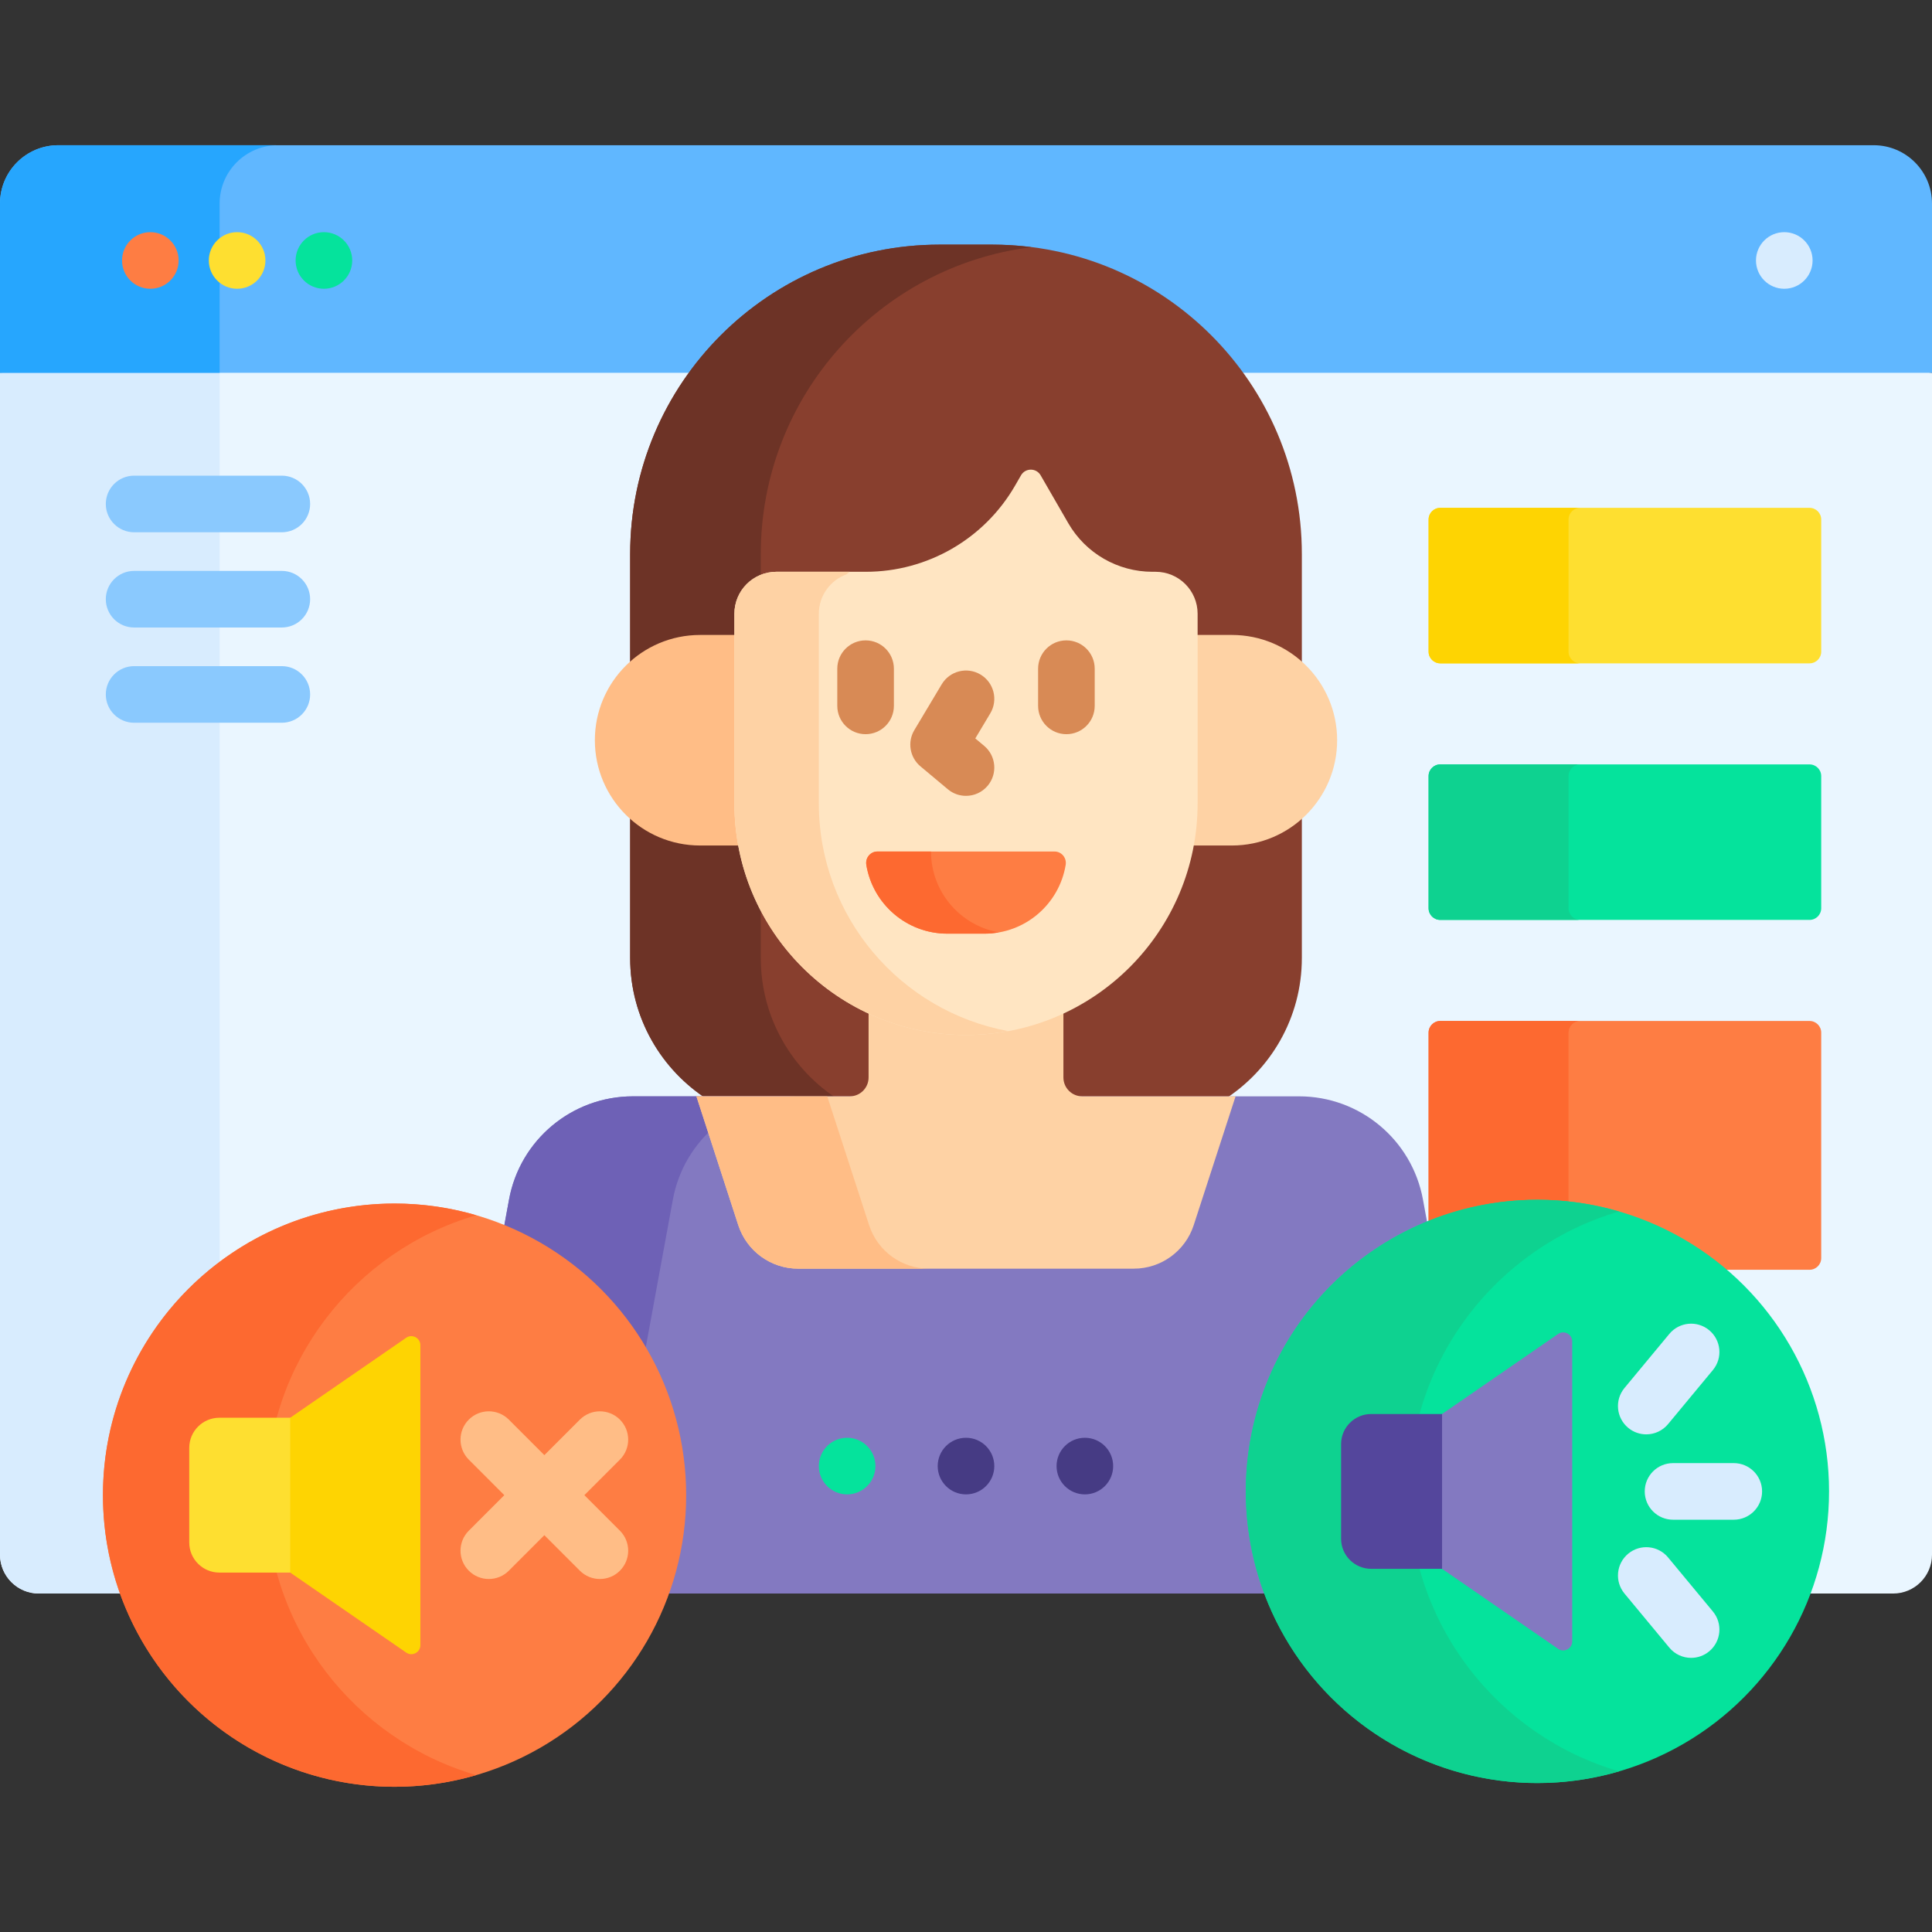 <svg id="Capa_1" enable-background="new 0 0 512 512" height="512" viewBox="0 0 512 512" width="512" xmlns="http://www.w3.org/2000/svg"><rect x="0" y="0" width="512" height="512" fill="#333333" stroke="none"/><g><g><g><path d="m501.747 97.768h-491.494l-10.253 1.03v313.202c0 5.69 4.612 10.302 10.302 10.302h22.571c-2.968-8.138-4.591-16.917-4.591-26.068 0-42.062 34.22-76.282 76.282-76.282 10.591 0 20.682 2.174 29.857 6.092l1.462-7.968c2.822-15.375 16.215-26.534 31.846-26.534h176.543c15.631 0 29.023 11.159 31.846 26.534l1.293 7.051c9.221-3.964 19.37-6.168 30.026-6.168 42.063 0 76.282 34.22 76.282 76.282 0 9.528-1.771 18.645-4.976 27.062h22.956c5.689 0 10.302-4.612 10.302-10.302v-313.203z" fill="#eaf6ff"/><g><path d="m58.205 412v-313.202h-58.205v313.202c0 5.69 4.612 10.302 10.302 10.302h58.205c-5.689 0-10.302-4.612-10.302-10.302z" fill="#d8ecfe"/></g><g><path d="m479.549 243.785h-97.867c-1.707 0-3.091-1.384-3.091-3.091v-35.026c0-1.707 1.384-3.091 3.091-3.091h97.867c1.707 0 3.091 1.384 3.091 3.091v35.026c0 1.708-1.384 3.091-3.091 3.091z" fill="#05e39c"/></g><g><path d="m415.678 240.695v-35.026c0-1.707 1.384-3.091 3.091-3.091h-37.087c-1.707 0-3.091 1.384-3.091 3.091v35.026c0 1.707 1.384 3.091 3.091 3.091h37.087c-1.707-.001-3.091-1.384-3.091-3.091z" fill="#0ed290"/></g><path d="m407.437 318.958c18.458 0 35.404 6.593 48.613 17.543h23.5c1.707 0 3.091-1.384 3.091-3.091v-59.75c0-1.707-1.384-3.091-3.091-3.091h-97.867c-1.707 0-3.091 1.384-3.091 3.091v50.978c8.904-3.651 18.64-5.68 28.845-5.68z" fill="#fe7d43"/><path d="m407.437 318.958c2.785 0 5.533.16 8.241.452v-45.75c0-1.707 1.384-3.091 3.091-3.091h-37.086c-1.707 0-3.091 1.384-3.091 3.091v50.978c8.904-3.651 18.64-5.68 28.845-5.68z" fill="#fd6930"/><g><g><path d="m512 98.798h-512v-44.861c0-8.534 6.918-15.453 15.453-15.453h481.095c8.534 0 15.453 6.918 15.453 15.453v44.861z" fill="#60b7ff"/></g><g><path d="m73.658 38.484h-58.205c-8.535 0-15.453 6.919-15.453 15.453v44.861h58.205v-44.861c0-8.534 6.919-15.453 15.453-15.453z" fill="#26a6fe"/></g><g><g><circle cx="39.841" cy="69.026" fill="#fe7d43" r="7.5"/></g><g><circle cx="62.841" cy="69.026" fill="#fedf30" r="7.5"/></g><g><circle cx="85.841" cy="69.026" fill="#05e39c" r="7.5"/></g><g><circle cx="472.853" cy="69.026" fill="#d8ecfe" r="7.5"/></g></g></g></g></g><path d="m187.795 291.542h136.411c12.492-7.879 20.797-21.792 20.797-37.653v-107.055c0-45.29-36.715-82.004-82.004-82.004h-13.997c-45.29 0-82.004 36.715-82.004 82.004v107.055c-.001 15.861 8.304 29.774 20.797 37.653z" fill="#883f2e"/><path d="m187.795 291.542h34.619c-12.492-7.879-20.797-21.792-20.797-37.653v-107.055c0-41.795 31.275-76.262 71.693-81.336-3.38-.424-6.816-.668-10.311-.668h-13.997c-45.29 0-82.004 36.715-82.004 82.004v107.055c-.001 15.861 8.304 29.774 20.797 37.653z" fill="#6d3326"/><g><path d="m180.846 396.234c0 9.152-1.623 17.931-4.591 26.068h159.875c-3.205-8.416-4.976-17.534-4.976-27.062 0-31.768 19.525-59.05 47.2-70.508l-1.255-6.838c-2.907-15.846-16.718-27.353-32.828-27.353h-176.543c-16.11 0-29.921 11.507-32.828 27.353l-1.425 7.764c27.765 11.417 47.371 38.744 47.371 70.576z" fill="#8379c1"/><path d="m134.9 317.895-1.425 7.764c15.821 6.505 28.979 18.178 37.381 32.909l7.462-40.673c2.907-15.846 16.718-27.353 32.828-27.353h-43.419c-16.109 0-29.92 11.507-32.827 27.353z" fill="#6e61b6"/><path d="m286.815 290.542c-2.761 0-5-2.239-5-5v-18.062c-7.832 3.72-16.583 5.81-25.815 5.81s-17.983-2.09-25.815-5.81v18.062c0 2.761-2.239 5-5 5h-40.625l11.091 34.135c2.234 6.876 8.642 11.531 15.871 11.531h88.955c7.23 0 13.637-4.655 15.871-11.531l11.091-34.135z" fill="#fed2a4"/><g><g><path d="m230.32 324.677-11.091-34.136h-34.669l11.091 34.136c2.234 6.876 8.642 11.531 15.871 11.531h34.669c-7.229.001-13.637-4.655-15.871-11.531z" fill="#ffbd86"/></g></g><g><g><path d="m195.866 168.269h-10.321c-15.409 0-27.9 12.491-27.9 27.9 0 15.409 12.491 27.9 27.9 27.9h10.321z" fill="#ffbd86"/></g><g><path d="m326.455 168.269h-10.321v55.8h10.321c15.409 0 27.9-12.491 27.9-27.9 0-15.408-12.491-27.9-27.9-27.9z" fill="#fed2a4"/></g><g><path d="m283.105 138.652-7.327-12.691c-1.155-2-4.041-2-5.196 0l-1.587 2.748c-8.153 14.121-23.22 22.82-39.525 22.82h-23.724c-6.144 0-11.125 4.981-11.125 11.125v50.255c0 33.899 27.481 61.38 61.38 61.38 33.899 0 61.38-27.481 61.38-61.38v-50.255c0-6.144-4.981-11.125-11.125-11.125h-.846c-9.203 0-17.705-4.909-22.305-12.877z" fill="#ffe5c2"/></g><path d="m217 212.909v-50.255c0-4.826 3.078-8.922 7.373-10.463.247-.23.498-.456.766-.663h-19.394c-6.144 0-11.125 4.981-11.125 11.125v50.255c0 33.899 27.481 61.38 61.38 61.38 3.83 0 7.575-.36 11.21-1.033-28.563-5.252-50.21-30.263-50.21-60.346z" fill="#fed2a4"/></g><g><path d="m232.541 225.66c-1.868 0-3.258 1.685-2.957 3.529 1.686 10.345 10.664 18.241 21.486 18.241h9.861c10.822 0 19.8-7.896 21.486-18.241.301-1.844-1.09-3.529-2.957-3.529z" fill="#fe7d43"/></g><g><path d="m246.728 225.66h-14.187c-1.868 0-3.258 1.685-2.957 3.529 1.686 10.345 10.664 18.241 21.486 18.241h9.861c1.293 0 2.553-.134 3.784-.35-10.217-1.794-17.987-10.69-17.987-21.42z" fill="#fd6930"/></g><g><g><path d="m229.391 194.566c-4.143 0-7.5-3.358-7.5-7.5v-9.859c0-4.142 3.357-7.5 7.5-7.5s7.5 3.358 7.5 7.5v9.859c0 4.142-3.358 7.5-7.5 7.5z" fill="#d88a55"/></g><g><path d="m282.609 194.566c-4.143 0-7.5-3.358-7.5-7.5v-9.859c0-4.142 3.357-7.5 7.5-7.5s7.5 3.358 7.5 7.5v9.859c0 4.142-3.357 7.5-7.5 7.5z" fill="#d88a55"/></g></g><g><path d="m255.996 210.91c-1.697 0-3.405-.573-4.809-1.748l-7.257-6.071c-2.827-2.366-3.517-6.436-1.625-9.6l7.257-12.143c2.125-3.556 6.729-4.714 10.285-2.59 3.556 2.125 4.715 6.73 2.59 10.286l-3.974 6.649 2.349 1.965c3.177 2.658 3.598 7.388.939 10.565-1.482 1.772-3.611 2.687-5.755 2.687z" fill="#d88a55"/></g></g><g><g><circle cx="104.563" cy="396.234" fill="#fe7d43" r="77.282"/></g><g><path d="m70.567 396.234c0-35.166 23.496-64.825 55.639-74.187-6.87-2.001-14.127-3.094-21.643-3.094-42.682 0-77.282 34.6-77.282 77.282s34.6 77.282 77.282 77.282c7.516 0 14.773-1.093 21.643-3.094-32.143-9.364-55.639-39.023-55.639-74.189z" fill="#fd6930"/></g><g><g><path d="m77.91 375.717h-19.774c-4.411 0-7.986 3.575-7.986 7.986v25.061c0 4.411 3.575 7.986 7.986 7.986h19.774z" fill="#fedf30"/><g><path d="m76.911 416.751 30.736 21.197c1.589 1.096 3.756-.042 3.756-1.972v-79.483c0-1.931-2.167-3.068-3.756-1.972l-30.736 21.197z" fill="#fed402"/></g></g><path d="m154.866 396.234 9.414-9.415c2.929-2.929 2.929-7.678-.001-10.606-2.928-2.93-7.677-2.929-10.606 0l-9.414 9.414-9.414-9.414c-2.929-2.929-7.678-2.93-10.606 0-2.93 2.929-2.93 7.677-.001 10.606l9.414 9.415-9.414 9.415c-2.929 2.929-2.929 7.678.001 10.606 1.464 1.465 3.384 2.197 5.303 2.197s3.839-.732 5.304-2.197l9.414-9.414 9.414 9.414c1.465 1.465 3.384 2.197 5.304 2.197 1.919 0 3.839-.732 5.303-2.197 2.93-2.929 2.93-7.677.001-10.606z" fill="#ffbd86"/></g></g><g><g><g><circle cx="407.437" cy="395.24" fill="#05e39c" r="77.282"/></g><g><path d="m373.441 395.24c0-35.166 23.496-64.825 55.639-74.188-6.87-2.001-14.127-3.094-21.643-3.094-42.682 0-77.282 34.6-77.282 77.282s34.6 77.282 77.282 77.282c7.516 0 14.773-1.093 21.643-3.094-32.143-9.363-55.639-39.022-55.639-74.188z" fill="#0ed290"/></g><g><g><path d="m383.162 374.724h-19.774c-4.411 0-7.986 3.575-7.986 7.986v25.061c0 4.411 3.575 7.986 7.986 7.986h19.774z" fill="#54469c"/><g><path d="m382.163 415.757 30.736 21.197c1.589 1.096 3.756-.042 3.756-1.972v-79.483c0-1.931-2.167-3.068-3.756-1.972l-30.736 21.197z" fill="#8379c1"/></g></g><g><path d="m459.472 402.74h-16.1c-4.143 0-7.5-3.358-7.5-7.5s3.357-7.5 7.5-7.5h16.1c4.143 0 7.5 3.358 7.5 7.5s-3.358 7.5-7.5 7.5z" fill="#d8ecfe"/></g><g><g><path d="m436.274 380.12c-1.688 0-3.384-.566-4.783-1.727-3.188-2.644-3.63-7.372-.986-10.561l11.885-14.332c2.646-3.19 7.375-3.628 10.561-.986 3.188 2.644 3.63 7.372.986 10.561l-11.885 14.333c-1.484 1.788-3.622 2.712-5.778 2.712z" fill="#d8ecfe"/></g><g><path d="m448.167 439.352c-2.155 0-4.294-.924-5.777-2.713l-11.885-14.333c-2.644-3.188-2.202-7.917.986-10.561s7.917-2.202 10.561.986l11.885 14.333c2.644 3.188 2.202 7.917-.986 10.561-1.4 1.161-3.097 1.727-4.784 1.727z" fill="#d8ecfe"/></g></g></g></g></g><g><g><circle cx="224.5" cy="388.526" fill="#05e39c" r="7.5"/></g><g><circle cx="256" cy="388.526" fill="#463b84" r="7.5"/></g><g><circle cx="287.5" cy="388.526" fill="#463b84" r="7.5"/></g></g><g><path d="m479.549 175.794h-97.867c-1.707 0-3.091-1.384-3.091-3.091v-35.026c0-1.707 1.384-3.091 3.091-3.091h97.867c1.707 0 3.091 1.384 3.091 3.091v35.026c0 1.707-1.384 3.091-3.091 3.091z" fill="#fedf30"/></g><g><path d="m415.678 172.703v-35.026c0-1.707 1.384-3.091 3.091-3.091h-37.087c-1.707 0-3.091 1.384-3.091 3.091v35.026c0 1.707 1.384 3.091 3.091 3.091h37.087c-1.707 0-3.091-1.384-3.091-3.091z" fill="#fed402"/></g><g><g><path d="m74.688 141.056h-39.147c-4.143 0-7.5-3.358-7.5-7.5s3.357-7.5 7.5-7.5h39.147c4.143 0 7.5 3.358 7.5 7.5s-3.357 7.5-7.5 7.5z" fill="#8ac9fe"/></g><g><path d="m74.688 166.295h-39.147c-4.143 0-7.5-3.358-7.5-7.5s3.357-7.5 7.5-7.5h39.147c4.143 0 7.5 3.358 7.5 7.5s-3.357 7.5-7.5 7.5z" fill="#8ac9fe"/></g><g><path d="m74.688 191.535h-39.147c-4.143 0-7.5-3.358-7.5-7.5s3.357-7.5 7.5-7.5h39.147c4.143 0 7.5 3.358 7.5 7.5s-3.357 7.5-7.5 7.5z" fill="#8ac9fe"/></g></g></g></svg>